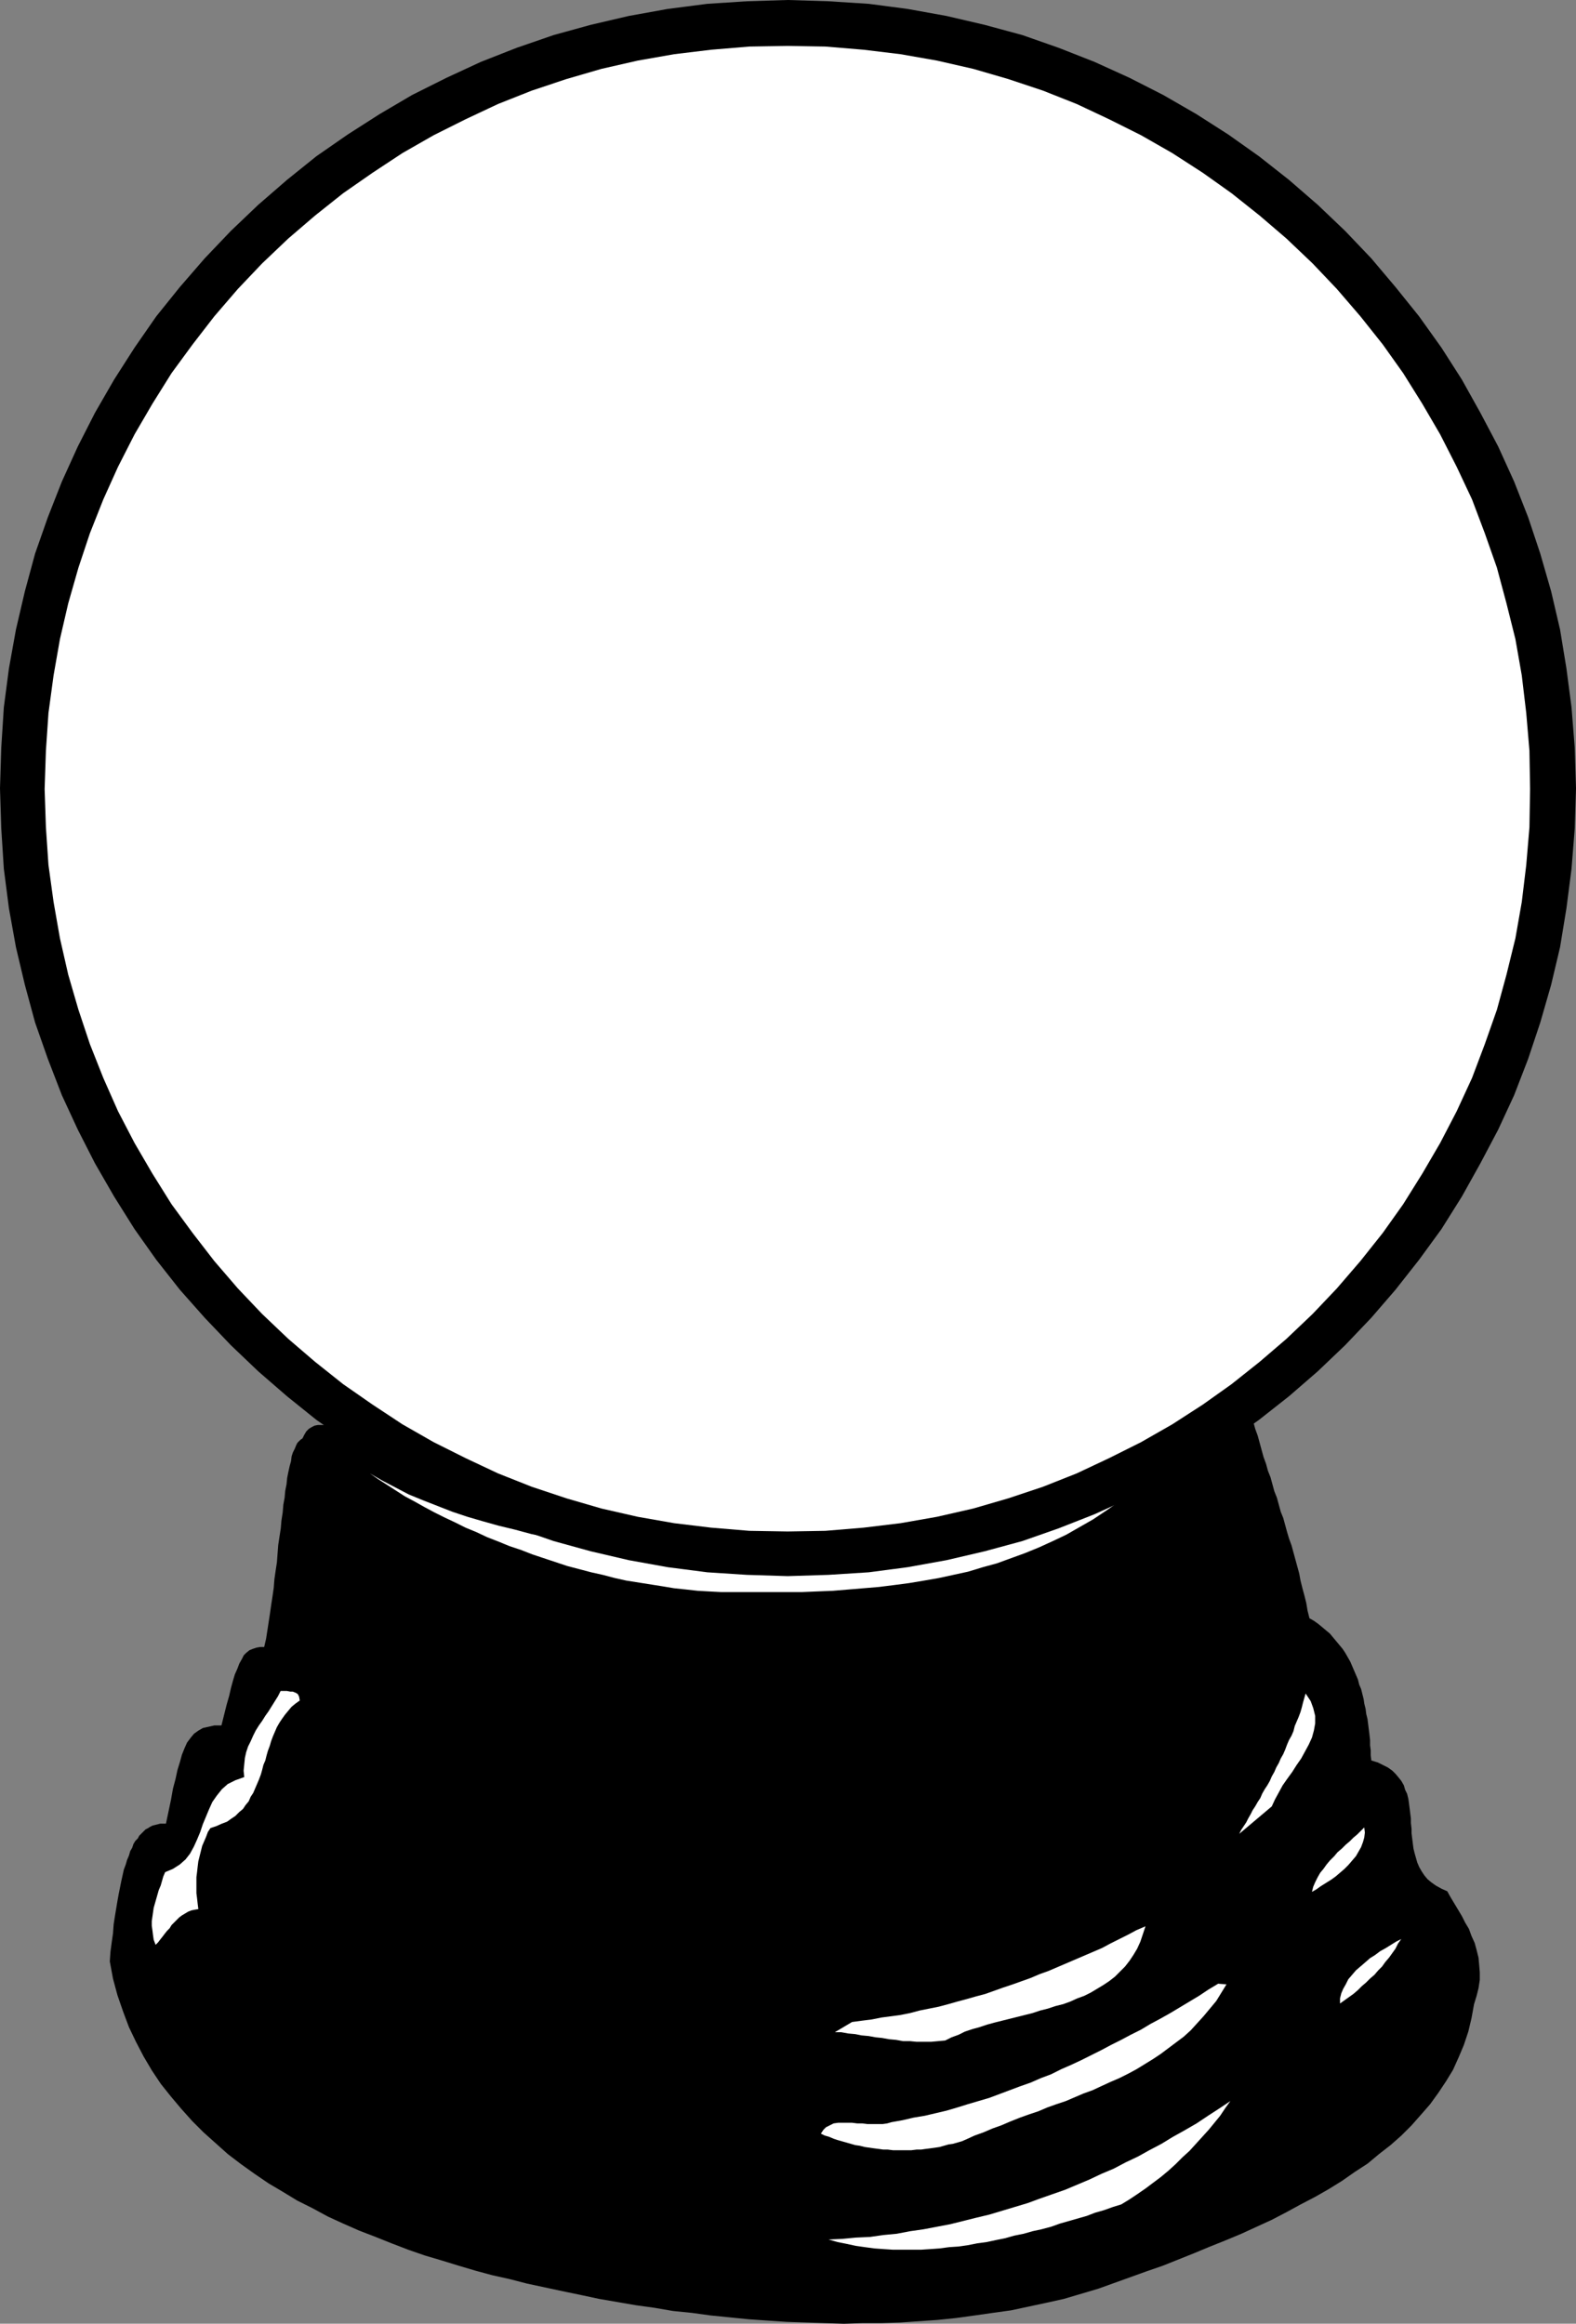<?xml version="1.0" encoding="UTF-8" standalone="no"?>
<svg
   version="1.0"
   width="105.624mm"
   height="155.754mm"
   id="svg11"
   sodipodi:docname="Crystal Ball Frame.wmf"
   xmlns:inkscape="http://www.inkscape.org/namespaces/inkscape"
   xmlns:sodipodi="http://sodipodi.sourceforge.net/DTD/sodipodi-0.dtd"
   xmlns="http://www.w3.org/2000/svg"
   xmlns:svg="http://www.w3.org/2000/svg">
  <rect width="100%" height="100%" fill="#808080" stroke="none"/>
  <sodipodi:namedview
     id="namedview11"
     pagecolor="#ffffff"
     bordercolor="#000000"
     borderopacity="0.25"
     inkscape:showpageshadow="2"
     inkscape:pageopacity="0.0"
     inkscape:pagecheckerboard="0"
     inkscape:deskcolor="#d1d1d1"
     inkscape:document-units="mm" />
  <defs
     id="defs1">
    <pattern
       id="WMFhbasepattern"
       patternUnits="userSpaceOnUse"
       width="6"
       height="6"
       x="0"
       y="0" />
  </defs>
  <path
     style="fill:#000000;fill-opacity:1;fill-rule:evenodd;stroke:none"
     d="m 305.666,354.531 v 0 l 0.323,-0.162 0.162,-0.323 0.485,-0.323 0.485,-0.323 0.646,-0.323 0.646,-0.323 0.808,-0.323 0.646,-0.323 0.808,-0.162 0.808,-0.162 0.808,-0.162 h 0.969 l 0.808,0.162 0.646,0.323 0.808,0.485 0.485,1.939 0.485,1.939 0.485,1.778 0.485,1.939 0.485,1.778 0.646,1.778 0.485,1.778 0.485,1.778 0.485,1.778 0.646,1.778 0.485,1.778 0.646,1.616 0.485,1.778 0.485,1.778 0.646,1.616 0.485,1.778 0.485,1.778 0.646,1.616 0.485,1.778 0.485,1.778 0.485,1.616 0.646,1.778 0.485,1.778 0.485,1.778 0.485,1.778 0.485,1.778 0.323,1.778 0.485,1.939 0.485,1.778 0.485,1.939 0.323,1.939 0.485,1.939 1.131,0.646 1.131,0.808 0.969,0.808 0.969,0.808 0.969,0.808 0.808,0.97 0.808,0.97 0.808,0.97 0.808,0.97 0.646,0.97 0.646,1.131 0.646,1.131 0.485,1.131 0.485,1.131 0.485,1.131 0.485,1.131 0.323,1.293 0.485,1.131 0.323,1.293 0.323,1.293 0.162,1.131 0.323,1.293 0.162,1.293 0.323,1.293 0.162,1.293 0.162,1.293 0.162,1.293 0.162,1.454 v 1.293 l 0.162,1.293 v 1.293 l 0.162,1.293 1.616,0.485 1.292,0.646 1.292,0.646 1.131,0.808 0.808,0.808 0.808,0.97 0.646,0.808 0.646,1.131 0.323,1.131 0.485,0.97 0.323,1.293 0.162,1.131 0.162,1.293 0.162,1.293 0.162,1.293 v 1.131 l 0.162,1.454 v 1.131 l 0.162,1.293 0.162,1.293 0.162,1.293 0.323,1.293 0.323,1.131 0.323,1.131 0.485,1.131 0.646,1.131 0.646,0.97 0.808,0.97 0.969,0.808 1.131,0.808 1.454,0.808 1.454,0.646 0.808,1.454 0.969,1.616 0.969,1.616 0.969,1.616 0.808,1.616 0.969,1.616 0.646,1.778 0.808,1.778 0.485,1.778 0.485,1.939 0.162,1.778 0.162,1.939 v 1.939 l -0.323,2.101 -0.485,1.939 -0.646,2.101 -0.646,3.555 -0.808,3.393 -1.131,3.393 -1.292,3.07 -1.454,3.232 -1.777,2.909 -1.939,2.909 -2.1,2.909 -2.262,2.585 -2.423,2.747 -2.585,2.585 -2.746,2.424 -2.908,2.262 -2.908,2.424 -3.231,2.101 -3.231,2.262 -3.393,2.101 -3.393,1.939 -3.716,1.939 -3.554,1.939 -3.716,1.939 -3.877,1.778 -3.877,1.778 -3.877,1.616 -4.039,1.616 -3.877,1.616 -4.039,1.616 -4.039,1.616 -4.2,1.454 -4.039,1.454 -4.039,1.454 -4.039,1.454 -4.362,1.293 -4.362,1.293 -4.362,0.97 -4.524,0.97 -4.524,0.97 -4.685,0.646 -4.524,0.646 -4.685,0.646 -4.685,0.485 -4.685,0.323 -4.685,0.323 -4.847,0.162 h -4.847 l -4.685,0.162 -4.847,-0.162 -4.847,-0.162 -4.847,-0.162 -4.847,-0.323 -4.685,-0.323 -4.847,-0.485 -4.847,-0.485 -4.685,-0.646 -4.847,-0.485 -4.685,-0.808 -4.685,-0.646 -4.685,-0.808 -4.685,-0.808 -4.524,-0.97 -4.685,-0.97 -4.524,-0.97 -4.524,-0.97 -4.362,-1.131 -4.362,-0.97 -4.2,-1.131 -4.362,-1.293 -4.2,-1.293 -4.362,-1.293 -4.2,-1.454 -4.2,-1.616 -4.039,-1.616 -4.2,-1.616 -4.039,-1.778 -3.877,-1.778 -3.877,-2.101 -3.877,-1.939 -3.716,-2.262 -3.554,-2.101 -3.554,-2.424 -3.393,-2.424 -3.393,-2.585 -3.07,-2.747 -3.07,-2.747 -2.908,-2.909 -2.746,-3.07 -2.585,-3.07 -2.585,-3.232 -2.262,-3.393 -2.1,-3.555 -1.939,-3.717 -1.777,-3.717 -1.454,-3.878 -1.454,-4.201 -1.131,-4.201 -0.808,-4.363 0.162,-2.424 0.323,-2.424 0.323,-2.262 0.162,-2.262 0.323,-2.101 0.323,-1.939 0.323,-1.939 0.323,-1.778 0.323,-1.616 0.323,-1.616 0.323,-1.454 0.323,-1.454 0.485,-1.293 0.323,-1.131 0.485,-1.131 0.323,-1.131 0.485,-0.808 0.323,-0.97 0.485,-0.808 0.646,-0.646 0.323,-0.646 0.646,-0.646 0.485,-0.485 0.485,-0.485 0.646,-0.323 0.485,-0.323 0.646,-0.323 0.646,-0.162 0.646,-0.162 0.646,-0.162 h 0.646 0.808 l 0.646,-3.07 0.646,-3.07 0.485,-2.747 0.646,-2.424 0.485,-2.262 0.646,-2.101 0.485,-1.778 0.646,-1.616 0.646,-1.454 0.969,-1.293 0.808,-0.97 1.131,-0.808 1.131,-0.646 1.454,-0.323 1.454,-0.323 h 1.777 l 0.646,-2.585 0.646,-2.585 0.646,-2.262 0.485,-2.101 0.485,-1.778 0.485,-1.616 0.646,-1.454 0.485,-1.293 0.646,-1.131 0.485,-0.97 0.646,-0.646 0.808,-0.646 0.808,-0.323 0.969,-0.323 0.969,-0.162 h 0.969 l 0.485,-2.101 0.323,-2.101 0.323,-2.101 0.323,-2.101 0.323,-2.262 0.323,-2.101 0.323,-2.262 0.162,-2.101 0.323,-2.262 0.323,-2.101 0.162,-2.262 0.162,-2.101 0.323,-2.101 0.323,-2.101 0.162,-1.939 0.323,-2.101 0.162,-1.939 0.323,-1.778 0.162,-1.778 0.323,-1.616 0.162,-1.616 0.323,-1.616 0.323,-1.454 0.323,-1.131 0.162,-1.293 0.323,-0.97 0.485,-0.97 0.323,-0.808 0.323,-0.646 0.485,-0.485 0.323,-0.323 0.485,-0.323 0.485,-0.97 0.485,-0.808 0.646,-0.646 0.808,-0.485 0.646,-0.323 0.808,-0.162 h 0.808 0.808 l 0.646,0.162 0.808,0.162 0.646,0.162 0.485,0.162 0.485,0.162 0.323,0.323 h 0.162 0.162 v -0.646 l -0.162,-0.808 v -0.808 l -0.162,-1.131 -0.162,-0.97 -0.162,-1.131 -0.162,-0.97 -0.162,-1.131 v -0.97 l -0.162,-1.131 0.162,-0.97 v -0.808 l 0.162,-0.808 0.323,-0.646 0.323,-0.485 0.485,-0.323 0.323,0.323 0.969,0.646 1.292,1.293 2.1,1.616 2.423,1.939 3.07,2.262 3.554,2.424 4.039,2.747 4.362,2.747 5.008,2.909 5.331,2.909 5.816,3.07 6.139,2.909 6.624,2.747 6.947,2.585 7.432,2.585 7.593,2.101 8.078,1.939 8.401,1.616 8.563,0.97 8.886,0.808 h 9.209 l 9.532,-0.323 9.693,-0.97 9.855,-1.616 10.017,-2.424 10.34,-3.07 10.501,-3.878 10.663,-4.848 10.824,-5.656 10.824,-6.625 z"
     id="path1" />
  <path
     style="fill:#ffffff;fill-opacity:1;fill-rule:evenodd;stroke:none"
     d="m 93.703,373.275 3.07,1.778 3.393,1.778 3.393,1.778 3.554,1.454 3.716,1.454 3.716,1.454 3.877,1.293 3.877,1.131 4.039,1.131 4.039,0.97 4.2,1.131 4.2,0.808 4.2,0.808 4.362,0.808 4.2,0.646 4.362,0.646 4.362,0.485 4.524,0.485 4.362,0.485 4.362,0.323 4.524,0.323 4.362,0.162 4.362,0.323 4.362,0.162 4.362,0.162 h 4.362 4.2 4.2 4.2 l 4.039,-0.162 h 4.039 l 4.039,-0.162 2.585,-0.323 2.746,-0.162 2.585,-0.323 2.585,-0.323 2.585,-0.485 2.585,-0.323 2.585,-0.323 2.585,-0.485 2.423,-0.485 2.423,-0.485 2.423,-0.646 2.423,-0.646 2.423,-0.646 2.423,-0.646 2.423,-0.808 2.262,-0.646 2.423,-0.97 2.262,-0.808 2.262,-0.97 2.262,-0.97 2.262,-1.131 2.262,-1.131 2.1,-1.131 2.262,-1.293 2.1,-1.293 2.262,-1.293 2.1,-1.454 2.1,-1.616 2.1,-1.454 2.1,-1.778 2.1,-1.616 1.939,-1.778 -3.07,3.07 -3.231,2.909 -3.07,2.909 -3.231,2.585 -3.393,2.424 -3.231,2.262 -3.393,2.262 -3.393,1.939 -3.393,1.939 -3.393,1.616 -3.554,1.616 -3.554,1.454 -3.554,1.293 -3.554,1.293 -3.554,0.97 -3.716,1.131 -3.716,0.808 -3.716,0.808 -3.716,0.646 -3.877,0.646 -3.716,0.485 -3.877,0.485 -3.877,0.323 -3.877,0.323 -3.877,0.323 -4.039,0.162 -3.877,0.162 h -4.039 -4.039 -4.039 -4.2 -4.039 l -3.07,-0.162 -2.908,-0.162 -2.908,-0.323 -3.07,-0.323 -2.908,-0.485 -3.07,-0.485 -3.07,-0.485 -3.07,-0.485 -2.908,-0.646 -3.07,-0.808 -2.908,-0.646 -3.07,-0.808 -3.07,-0.808 -2.908,-0.97 -2.908,-0.97 -2.908,-0.97 -2.908,-1.131 -2.908,-0.97 -2.746,-1.131 -2.908,-1.131 -2.746,-1.293 -2.746,-1.131 -2.585,-1.293 -2.746,-1.293 -2.585,-1.293 -2.423,-1.293 -2.585,-1.454 -2.423,-1.293 -2.262,-1.454 -2.262,-1.454 -2.262,-1.454 z"
     id="path2" />
  <path
     style="fill:#ffffff;fill-opacity:1;fill-rule:evenodd;stroke:none"
     d="m 322.145,457.626 -8.239,6.948 0.485,-0.97 0.646,-0.97 0.646,-0.97 0.485,-0.97 0.646,-1.131 0.485,-0.97 0.646,-0.97 0.646,-1.131 0.646,-0.97 0.485,-1.131 0.646,-1.131 0.646,-0.97 0.646,-1.131 0.485,-1.131 0.646,-1.131 0.485,-1.131 0.646,-1.131 0.485,-1.131 0.646,-1.131 0.485,-1.131 0.485,-1.293 0.485,-1.131 0.646,-1.131 0.485,-1.131 0.323,-1.293 0.485,-1.131 0.485,-1.131 0.485,-1.293 0.323,-1.131 0.323,-1.293 0.323,-1.131 0.323,-1.131 1.292,1.939 0.646,1.778 0.485,1.939 v 1.939 l -0.323,1.778 -0.485,1.778 -0.808,1.778 -0.969,1.778 -0.969,1.778 -1.131,1.616 -1.131,1.778 -1.292,1.778 -1.131,1.616 -0.969,1.778 -0.969,1.778 z"
     id="path3" />
  <path
     style="fill:#ffffff;fill-opacity:1;fill-rule:evenodd;stroke:none"
     d="m 75.932,430.802 -1.131,0.808 -0.969,0.808 -0.808,0.97 -0.808,0.97 -0.808,1.131 -0.646,0.97 -0.646,1.131 -0.485,1.131 -0.485,1.131 -0.485,1.293 -0.323,1.131 -0.485,1.293 -0.323,1.131 -0.323,1.293 -0.485,1.131 -0.323,1.293 -0.323,1.131 -0.485,1.293 -0.485,1.131 -0.485,1.131 -0.485,1.131 -0.646,0.97 -0.485,1.131 -0.808,0.97 -0.646,0.97 -0.969,0.808 -0.969,0.97 -0.969,0.646 -1.131,0.808 -1.292,0.485 -1.454,0.646 -1.454,0.485 -0.646,0.97 -0.485,1.293 -0.485,1.131 -0.485,1.131 -0.323,1.293 -0.323,1.293 -0.323,1.293 -0.162,1.293 -0.162,1.454 -0.162,1.293 v 1.454 1.293 1.293 l 0.162,1.293 0.162,1.454 0.162,1.293 -0.969,0.162 -0.808,0.162 -0.808,0.323 -0.808,0.485 -0.808,0.485 -0.646,0.485 -0.646,0.646 -0.646,0.646 -0.646,0.646 -0.485,0.808 -0.646,0.646 -0.646,0.808 -0.485,0.646 -0.646,0.808 -0.485,0.646 -0.646,0.646 -0.485,-1.293 -0.162,-1.131 -0.162,-1.293 -0.162,-1.131 v -1.131 l 0.162,-1.131 0.162,-1.131 0.162,-1.131 0.323,-1.131 0.323,-1.131 0.323,-1.131 0.323,-1.131 0.485,-1.131 0.323,-1.131 0.323,-1.131 0.485,-1.131 1.939,-0.808 1.777,-1.131 1.454,-1.293 1.131,-1.454 0.969,-1.778 0.808,-1.778 0.808,-1.939 0.646,-1.939 0.808,-1.939 0.808,-1.939 0.808,-1.778 1.131,-1.616 1.292,-1.616 1.454,-1.293 1.939,-0.97 2.262,-0.808 -0.162,-1.616 0.162,-1.616 0.162,-1.616 0.323,-1.454 0.485,-1.454 0.646,-1.293 0.646,-1.454 0.646,-1.293 0.808,-1.293 0.808,-1.131 0.808,-1.293 0.808,-1.131 0.808,-1.293 0.808,-1.293 0.808,-1.293 0.646,-1.293 h 0.808 0.808 l 0.808,0.162 h 0.646 l 0.808,0.323 0.485,0.323 0.323,0.646 z"
     id="path4" />
  <path
     style="fill:#ffffff;fill-opacity:1;fill-rule:evenodd;stroke:none"
     d="m 332.323,479.279 0.323,-1.293 0.485,-1.131 0.646,-1.293 0.646,-1.131 0.808,-0.97 0.808,-1.131 0.808,-0.97 1.131,-1.131 0.808,-0.97 1.131,-0.97 0.969,-0.97 0.969,-0.808 0.969,-0.97 0.969,-0.808 0.969,-0.97 0.808,-0.808 0.162,1.293 -0.162,1.293 -0.323,1.131 -0.485,1.293 -0.646,1.131 -0.646,1.131 -0.969,1.131 -0.969,1.131 -0.969,0.97 -1.131,0.97 -1.131,0.97 -1.131,0.808 -1.292,0.808 -1.292,0.808 -1.131,0.808 z"
     id="path5" />
  <path
     style="fill:#ffffff;fill-opacity:1;fill-rule:evenodd;stroke:none"
     d="m 290.157,488.005 -0.646,1.939 -0.646,1.939 -0.808,1.778 -0.969,1.616 -0.969,1.454 -1.131,1.454 -1.292,1.293 -1.292,1.293 -1.454,1.131 -1.454,0.97 -1.616,0.97 -1.616,0.97 -1.616,0.808 -1.777,0.646 -1.777,0.808 -1.777,0.646 -1.939,0.485 -1.939,0.646 -1.939,0.485 -1.939,0.646 -1.939,0.485 -1.939,0.485 -1.939,0.485 -1.939,0.485 -1.939,0.485 -1.777,0.485 -1.939,0.646 -1.777,0.485 -1.939,0.646 -1.616,0.808 -1.777,0.646 -1.616,0.808 -1.777,0.162 -1.777,0.162 h -1.939 -1.777 l -1.616,-0.162 h -1.777 l -1.777,-0.323 -1.777,-0.162 -1.777,-0.323 -1.616,-0.162 -1.777,-0.323 -1.777,-0.162 -1.616,-0.323 -1.777,-0.162 -1.777,-0.323 h -1.616 l 4.362,-2.585 2.423,-0.323 2.585,-0.323 2.423,-0.485 2.423,-0.323 2.423,-0.323 2.423,-0.485 2.423,-0.646 2.423,-0.485 2.423,-0.485 2.423,-0.646 2.262,-0.646 2.423,-0.646 2.262,-0.646 2.423,-0.646 2.262,-0.808 2.262,-0.808 2.423,-0.808 2.262,-0.808 2.262,-0.808 2.262,-0.97 2.262,-0.808 2.262,-0.97 2.262,-0.97 2.262,-0.97 2.262,-0.97 2.262,-0.97 2.262,-0.97 2.1,-1.131 2.262,-1.131 2.262,-1.131 2.1,-1.131 z"
     id="path6" />
  <path
     style="fill:#ffffff;fill-opacity:1;fill-rule:evenodd;stroke:none"
     d="m 339.432,507.558 v -1.293 l 0.323,-1.293 0.485,-1.131 0.646,-1.131 0.646,-1.293 0.969,-1.131 0.969,-1.131 1.131,-0.97 1.131,-0.97 1.292,-1.131 1.292,-0.808 1.292,-0.97 1.454,-0.808 1.292,-0.808 1.292,-0.808 1.292,-0.646 -0.808,1.131 -0.646,1.293 -0.808,1.131 -0.808,1.131 -0.969,1.131 -0.808,1.131 -0.969,0.97 -0.969,1.131 -1.131,0.97 -0.969,0.97 -1.131,0.97 -0.969,0.97 -1.131,0.97 -1.131,0.808 -1.131,0.808 z"
     id="path7" />
  <path
     style="fill:#ffffff;fill-opacity:1;fill-rule:evenodd;stroke:none"
     d="m 310.675,502.71 -1.292,2.101 -1.292,2.101 -1.616,1.939 -1.616,1.939 -1.616,1.778 -1.616,1.778 -1.777,1.616 -1.939,1.454 -1.939,1.454 -1.939,1.454 -1.939,1.293 -2.1,1.293 -2.1,1.293 -2.1,1.131 -2.262,1.131 -2.262,0.97 -2.1,0.97 -2.423,1.131 -2.262,0.808 -2.262,0.97 -2.262,0.97 -2.423,0.808 -2.262,0.808 -2.262,0.97 -2.423,0.808 -2.262,0.808 -2.423,0.97 -2.262,0.97 -2.262,0.808 -2.262,0.97 -2.262,0.808 -2.1,0.97 -1.131,0.485 -1.131,0.323 -1.131,0.323 -1.131,0.162 -1.131,0.323 -1.131,0.323 -1.131,0.162 -1.131,0.162 -1.292,0.162 -1.131,0.162 h -1.131 l -1.292,0.162 h -1.131 -1.292 -1.131 -1.131 l -1.292,-0.162 h -1.131 l -1.131,-0.162 -1.292,-0.162 -1.131,-0.162 -1.131,-0.162 -1.292,-0.323 -1.131,-0.162 -1.131,-0.323 -1.131,-0.323 -1.131,-0.323 -1.131,-0.323 -0.969,-0.323 -1.131,-0.485 -1.131,-0.323 -0.969,-0.485 0.646,-0.97 0.646,-0.646 0.969,-0.485 0.969,-0.485 1.131,-0.162 h 1.131 1.131 1.292 l 1.292,0.162 h 1.292 l 1.292,0.162 h 1.454 1.131 1.292 l 1.131,-0.162 1.131,-0.323 2.746,-0.485 2.746,-0.646 2.908,-0.485 2.746,-0.646 2.746,-0.646 2.746,-0.808 2.585,-0.808 2.746,-0.808 2.746,-0.808 2.585,-0.97 2.585,-0.97 2.585,-0.97 2.746,-0.97 2.585,-1.131 2.585,-0.97 2.585,-1.293 2.585,-1.131 2.423,-1.131 2.585,-1.293 2.585,-1.293 2.423,-1.293 2.585,-1.293 2.423,-1.293 2.585,-1.293 2.423,-1.454 2.423,-1.293 2.585,-1.454 2.423,-1.454 2.423,-1.454 2.423,-1.454 2.423,-1.616 2.423,-1.454 z"
     id="path8" />
  <path
     style="fill:#ffffff;fill-opacity:1;fill-rule:evenodd;stroke:none"
     d="m 284.018,558.459 -2.1,0.646 -2.262,0.808 -2.262,0.646 -2.1,0.808 -2.262,0.646 -2.262,0.646 -2.262,0.646 -2.262,0.808 -2.423,0.646 -2.262,0.485 -2.262,0.646 -2.423,0.485 -2.262,0.646 -2.423,0.485 -2.262,0.485 -2.423,0.323 -2.423,0.485 -2.262,0.323 -2.423,0.162 -2.423,0.323 -2.262,0.162 -2.423,0.162 h -2.423 -2.262 -2.423 l -2.423,-0.162 -2.262,-0.162 -2.423,-0.323 -2.262,-0.323 -2.262,-0.485 -2.423,-0.485 -2.262,-0.646 3.554,-0.162 3.393,-0.323 3.554,-0.162 3.393,-0.485 3.393,-0.323 3.393,-0.646 3.393,-0.485 3.393,-0.646 3.393,-0.646 3.231,-0.808 3.231,-0.808 3.393,-0.808 3.231,-0.97 3.231,-0.97 3.231,-0.97 3.07,-1.131 3.231,-1.131 3.231,-1.131 3.07,-1.293 3.07,-1.293 3.07,-1.454 3.07,-1.293 3.07,-1.616 3.07,-1.454 2.908,-1.616 3.07,-1.616 2.908,-1.778 2.908,-1.616 3.07,-1.778 2.908,-1.939 2.746,-1.778 2.908,-1.939 -1.292,1.778 -1.292,1.939 -1.454,1.778 -1.454,1.778 -1.616,1.778 -1.616,1.778 -1.616,1.778 -1.777,1.616 -1.777,1.778 -1.777,1.616 -1.939,1.616 -1.939,1.454 -1.939,1.454 -2.1,1.454 -1.939,1.293 z"
     id="path9" />
  <path
     style="fill:#000000;fill-opacity:1;fill-rule:evenodd;stroke:none"
     d="m 199.523,399.292 10.34,-0.323 10.178,-0.646 9.855,-1.293 9.855,-1.778 9.693,-2.262 9.532,-2.585 9.209,-3.232 9.047,-3.555 8.886,-4.04 8.563,-4.363 8.401,-4.848 8.078,-5.171 7.755,-5.494 7.593,-5.979 7.27,-6.302 6.947,-6.625 6.624,-6.948 6.139,-7.11 5.978,-7.595 5.655,-7.756 5.17,-8.241 4.685,-8.403 4.524,-8.564 4.039,-8.726 3.554,-9.211 3.07,-9.211 2.746,-9.534 2.262,-9.534 1.616,-9.857 1.292,-10.019 0.808,-10.18 0.323,-10.18 -0.323,-10.342 -0.808,-10.18 -1.292,-9.857 -1.616,-9.857 -2.262,-9.695 -2.746,-9.534 -3.07,-9.211 -3.554,-9.049 -4.039,-8.888 -4.524,-8.564 -4.685,-8.403 -5.17,-8.08 -5.655,-7.918 -5.978,-7.433 -6.139,-7.272 -6.624,-6.948 -6.947,-6.625 -7.27,-6.302 -7.593,-5.979 -7.755,-5.494 -8.078,-5.171 -8.401,-4.848 -8.563,-4.363 -8.886,-4.04 -9.047,-3.555 -9.209,-3.232 -9.532,-2.585 -9.693,-2.262 -9.855,-1.778 L 220.041,0.97 209.863,0.323 199.523,0 189.184,0.323 179.167,0.97 169.15,2.262 l -9.855,1.778 -9.693,2.262 -9.37,2.585 -9.37,3.232 -9.047,3.555 -8.724,4.04 -8.724,4.363 -8.239,4.848 -8.078,5.171 -7.916,5.494 -7.432,5.979 -7.27,6.302 -6.947,6.625 -6.624,6.948 -6.301,7.272 -5.978,7.433 -5.493,7.918 -5.17,8.08 -4.847,8.403 -4.362,8.564 -4.039,8.888 -3.554,9.049 -3.231,9.211 -2.585,9.534 -2.262,9.695 -1.777,9.857 -1.292,9.857 L 0.323,189.385 0,199.727 l 0.323,10.18 0.646,10.18 1.292,10.019 1.777,9.857 2.262,9.534 2.585,9.534 3.231,9.211 3.554,9.211 4.039,8.726 4.362,8.564 4.847,8.403 5.17,8.241 5.493,7.756 5.978,7.595 6.301,7.11 6.624,6.948 6.947,6.625 7.27,6.302 7.432,5.979 7.916,5.494 8.078,5.171 8.239,4.848 8.724,4.363 8.724,4.04 9.047,3.555 9.37,3.232 9.37,2.585 9.693,2.262 9.855,1.778 10.017,1.293 10.017,0.646 z"
     id="path10" />
  <path
     style="fill:#ffffff;fill-opacity:1;fill-rule:evenodd;stroke:none"
     d="m 199.523,387.98 9.532,-0.162 9.693,-0.808 9.37,-1.131 9.209,-1.616 9.209,-2.101 8.886,-2.585 8.724,-2.909 8.563,-3.393 8.239,-3.878 8.078,-4.04 7.916,-4.525 7.755,-5.009 7.27,-5.171 7.109,-5.656 6.785,-5.817 6.624,-6.302 6.139,-6.464 5.978,-6.948 5.654,-7.11 5.17,-7.272 4.847,-7.756 4.524,-7.756 4.2,-8.08 3.877,-8.403 3.231,-8.564 3.07,-8.726 2.423,-8.888 2.262,-9.211 1.616,-9.211 1.131,-9.372 0.808,-9.534 0.162,-9.695 -0.162,-9.695 -0.808,-9.534 -1.131,-9.534 -1.616,-9.211 -2.262,-9.049 -2.423,-9.049 -3.07,-8.726 -3.231,-8.564 -3.877,-8.241 -4.2,-8.241 -4.524,-7.756 -4.847,-7.756 -5.17,-7.272 -5.654,-7.11 -5.978,-6.948 -6.139,-6.464 -6.624,-6.302 -6.785,-5.817 -7.109,-5.656 -7.27,-5.171 -7.755,-5.009 -7.916,-4.525 -8.078,-4.04 -8.239,-3.878 -8.563,-3.393 -8.724,-2.909 -8.886,-2.585 -9.209,-2.101 -9.209,-1.616 -9.37,-1.131 -9.693,-0.808 -9.532,-0.162 -9.693,0.162 -9.693,0.808 -9.37,1.131 -9.209,1.616 -9.209,2.101 -8.886,2.585 -8.724,2.909 -8.563,3.393 -8.239,3.878 -8.078,4.04 -7.916,4.525 -7.593,5.009 -7.432,5.171 -7.109,5.656 -6.785,5.817 -6.624,6.302 -6.139,6.464 -5.978,6.948 -5.493,7.11 -5.331,7.272 -4.847,7.756 -4.524,7.756 -4.2,8.241 -3.716,8.241 -3.393,8.564 -2.908,8.726 -2.585,9.049 -2.1,9.049 -1.616,9.211 -1.292,9.534 -0.646,9.534 -0.323,9.695 0.323,9.695 0.646,9.534 1.292,9.372 1.616,9.211 2.1,9.211 2.585,8.888 2.908,8.726 3.393,8.564 3.716,8.403 4.2,8.08 4.524,7.756 4.847,7.756 5.331,7.272 5.493,7.11 5.978,6.948 6.139,6.464 6.624,6.302 6.785,5.817 7.109,5.656 7.432,5.171 7.593,5.009 7.916,4.525 8.078,4.04 8.239,3.878 8.563,3.393 8.724,2.909 8.886,2.585 9.209,2.101 9.209,1.616 9.37,1.131 9.693,0.808 z"
     id="path11" />
</svg>

